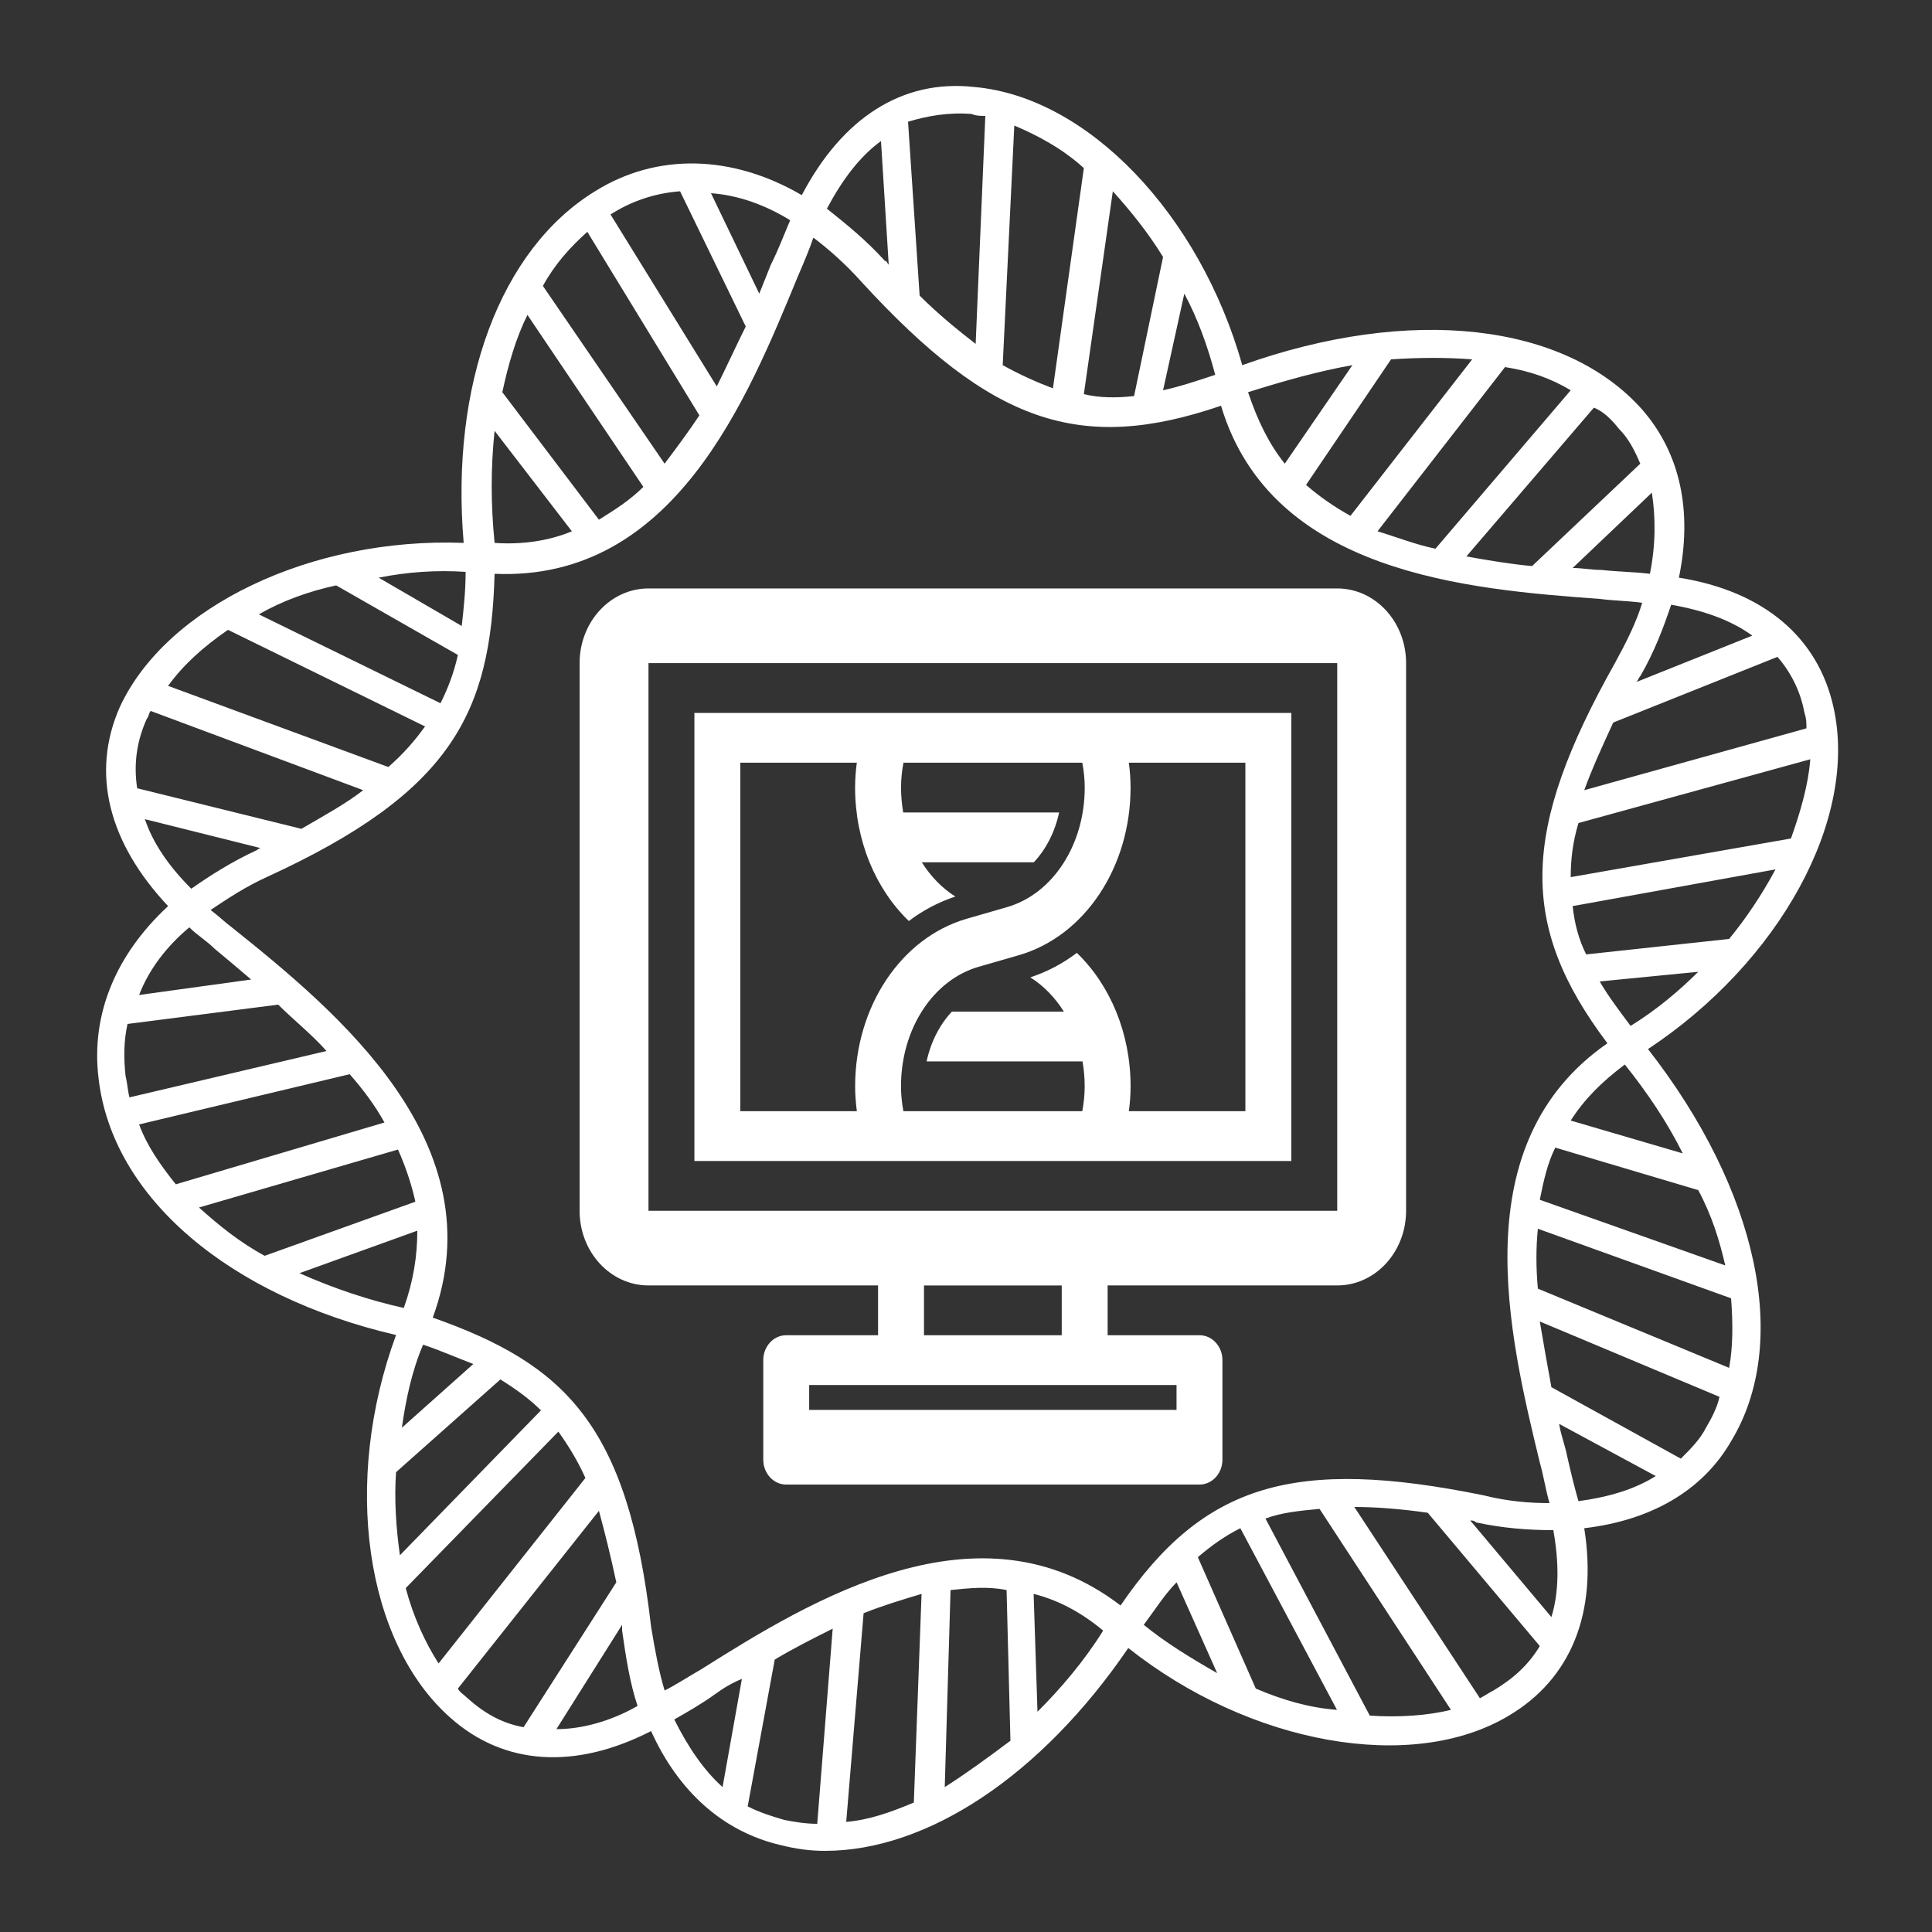 <?xml version="1.0" encoding="UTF-8" standalone="no"?>
<svg
   xmlns:dc="http://purl.org/dc/elements/1.1/"
   xmlns:cc="http://creativecommons.org/ns#"
   xmlns:rdf="http://www.w3.org/1999/02/22-rdf-syntax-ns#"
   xmlns:svg="http://www.w3.org/2000/svg"
   xmlns="http://www.w3.org/2000/svg"
   id="svg3883"
   xml:space="preserve"
   style="enable-background:new 0 0 100 100;"
   viewBox="0 0 100 100"
   y="0px"
   x="0px"
   version="1.1"
   fill="white"
   width="100px"
   height="100px"><rect x="0" y="0" width="100" height="100" fill="#333333" stroke="none"/><defs
     id="defs3887" />

<path
     id="path3881"
     d="M94.9,36.6c-0.8-3.6-3.6-6-8-6.7c0.7-3.4,0.1-6.4-1.9-8.7C81,16.7,73,15.8,64.3,18.9c-2.2-7.8-8-13.9-13.9-14.4  c-3.7-0.4-6.8,1.6-8.9,5.6c-3.6-2.1-7.5-2.2-10.7-0.2c-4.9,3-7.5,10-6.8,18.2c-7.9-0.3-15.4,3.3-17.8,8.5C4.7,40,5.6,43.6,8.7,46.9  c-2.7,2.5-4,5.6-3.6,8.9c0.7,6.2,6.8,11.3,15.4,13.3c-2.8,7.6-1.6,15.9,2.8,19.8c2.8,2.5,6.5,2.7,10.4,0.7c1.4,3.1,3.7,5.2,6.7,5.9  c0.8,0.2,1.5,0.3,2.3,0.3c5.3,0,11.2-3.9,15.7-10.5c6.3,5,14.7,6.5,19.7,3.5c3.2-1.9,4.6-5.3,3.9-9.7c3.4-0.4,6.1-1.9,7.6-4.5  c3.1-5.1,1.4-13-4.3-20.3C92.1,49.8,96.2,42.4,94.9,36.6z M84.4,53.1c-0.6-0.8-1.2-1.6-1.6-2.3l5.1-0.5  C86.9,51.3,85.7,52.3,84.4,53.1z M89.5,48.6l-7.4,0.8c-0.4-0.8-0.6-1.6-0.7-2.5L91.9,45C91.2,46.3,90.4,47.5,89.5,48.6z M92.7,43.4  l-11.4,2c0-0.9,0.1-1.8,0.4-2.8l12-3.3C93.6,40.6,93.2,42,92.7,43.4z M93.4,36.9c0.1,0.3,0.1,0.5,0.1,0.8l-11.5,3.2  c0.4-1.1,0.9-2.2,1.5-3.5L92,34C92.7,34.8,93.2,35.8,93.4,36.9z M90.7,32.9l-6,2.4c0.1-0.1,0.1-0.2,0.2-0.3c0.7-1.2,1.2-2.5,1.6-3.7  C88.2,31.6,89.6,32.1,90.7,32.9z M85.4,29.7c-0.8-0.1-1.6-0.1-2.5-0.2c-0.5,0-1-0.1-1.5-0.1l4.1-3.9C85.7,26.8,85.7,28.2,85.4,29.7z   M83.8,22.2c0.5,0.5,0.8,1.1,1.1,1.8l-5.6,5.3c-1.1-0.1-2.3-0.3-3.4-0.5l6.6-7.7C83,21.3,83.4,21.7,83.8,22.2z M81.3,20.2l-7,8.2  c-1-0.2-2-0.6-3-0.9l6.6-8.5C79.2,19.2,80.3,19.6,81.3,20.2z M76.2,18.6l-6.3,8.1c-0.9-0.5-1.6-1-2.3-1.6l4.4-6.5  C73.5,18.5,74.9,18.5,76.2,18.6z M70,18.9L66.5,24c-0.8-1-1.4-2.2-1.9-3.7C66.5,19.7,68.3,19.2,70,18.9z M61.3,15.2  c0.7,1.3,1.2,2.7,1.6,4.2c-0.9,0.3-1.8,0.6-2.7,0.8L61.3,15.2z M60.2,13.3l-1.5,7.2c-0.9,0.1-1.8,0.1-2.6-0.1l1.5-10.5  C58.5,10.9,59.4,12,60.2,13.3z M52.5,6.5c1.2,0.5,2.5,1.2,3.6,2.2l-1.6,11.4c-0.8-0.3-1.7-0.7-2.6-1.2L52.5,6.5z M50.3,5.9  C50.5,6,50.8,6,51,6l-0.5,11.8c-0.9-0.7-1.9-1.5-2.9-2.5l-0.6-9C48,6,49.1,5.8,50.3,5.9z M45.6,7.3l0.4,6.4  c-0.1-0.1-0.1-0.2-0.2-0.2c-1-1.1-2-1.9-3-2.7C43.6,9.3,44.5,8.1,45.6,7.3z M40.9,11.4c-0.3,0.7-0.6,1.5-1,2.3  c-0.2,0.5-0.4,1-0.6,1.5l-2.5-5.2C38.2,10.1,39.6,10.6,40.9,11.4z M31.6,11.1c1.1-0.7,2.3-1.1,3.6-1.2l3.4,7c-0.5,1-1,2.1-1.5,3.1  L31.6,11.1C31.6,11.1,31.6,11.1,31.6,11.1z M30.4,12l5.8,9.5c-0.6,0.9-1.2,1.7-1.8,2.5l-6.3-9.2C28.7,13.7,29.5,12.8,30.4,12z   M27.3,16.3l6,8.9c-0.7,0.7-1.5,1.2-2.3,1.7L26,20.3C26.3,18.9,26.7,17.5,27.3,16.3z M25.6,22.3l4,5.2c-1.2,0.5-2.6,0.7-4,0.6  C25.4,26.1,25.4,24.2,25.6,22.3z M24.1,29.6c0,1-0.1,1.9-0.2,2.8l-4.3-2.5C21.1,29.6,22.6,29.5,24.1,29.6z M17.4,30.3l6.3,3.6  c-0.2,0.9-0.5,1.7-0.9,2.5l-9.4-4.6C14.6,31.1,16,30.6,17.4,30.3z M11.8,32.6l10.2,5c-0.5,0.7-1.1,1.4-1.9,2.1L8.7,35.5  C9.5,34.4,10.5,33.5,11.8,32.6z M7.6,37.2c0.1-0.1,0.1-0.3,0.2-0.4l11,4.1c-0.9,0.7-2,1.3-3.2,2l-8.5-2.1  C6.9,39.5,7.1,38.3,7.6,37.2z M7.5,42.4l6,1.5c-0.1,0-0.2,0.1-0.2,0.1c-1.3,0.6-2.4,1.3-3.4,2C8.7,44.8,7.9,43.6,7.5,42.4z M9.8,48  c0.4,0.4,0.9,0.7,1.3,1.1c0.6,0.5,1.2,1,1.9,1.6l-5.8,0.8C7.7,50.2,8.6,49,9.8,48z M6.5,55.7c-0.1-0.9-0.1-1.8,0.1-2.7l7.8-1  c0.8,0.8,1.7,1.5,2.5,2.4L6.7,56.8C6.6,56.4,6.6,56.1,6.5,55.7z M7.2,58.2l10.9-2.6c0.7,0.8,1.3,1.6,1.8,2.5L9.1,61.3  C8.3,60.3,7.6,59.3,7.2,58.2z M10.3,62.5l10.3-3c0.4,0.9,0.7,1.8,0.9,2.7L13.7,65l0,0C12.4,64.3,11.3,63.4,10.3,62.5z M15.5,65.9  l6.1-2.2c0,1.3-0.2,2.6-0.7,4C19.1,67.3,17.3,66.7,15.5,65.9z M21.9,69.6c0.9,0.3,1.8,0.7,2.6,1l-3.7,3.3C21,72.5,21.3,71,21.9,69.6  z M20.5,76.2l5.4-4.8c0.8,0.5,1.5,1,2.1,1.6l-7.3,7.5C20.5,79.1,20.4,77.6,20.5,76.2z M22.7,86.1c-0.7-1.1-1.3-2.4-1.7-3.9l7.9-8.1  c0.5,0.7,1,1.5,1.4,2.4L22.7,86.1z M27.1,89.4c-1.1-0.2-2-0.7-2.9-1.5c-0.2-0.2-0.4-0.3-0.5-0.5l7.3-9.2c0.3,1.1,0.6,2.3,0.9,3.7  L27.1,89.4z M28.8,89.5l3.4-5.4c0,0.1,0,0.2,0,0.3c0.2,1.4,0.4,2.7,0.8,3.9C31.6,89.1,30.1,89.5,28.8,89.5z M37.4,92.5  c-1-0.9-1.8-2.1-2.5-3.5c0.7-0.4,1.4-0.8,2.1-1.3c0.4-0.3,0.9-0.6,1.4-0.8L37.4,92.5z M42.3,94.4c-0.6,0-1.2-0.1-1.7-0.2  c-0.7-0.2-1.3-0.4-1.9-0.7l1.4-7.6c1-0.6,2-1.1,3-1.6L42.3,94.4z M47.3,93.3c-1.2,0.5-2.3,0.9-3.5,1l0.9-10.8c1-0.4,2-0.7,3-1  L47.3,93.3z M48.9,92.5l0.3-10.2c1-0.1,1.9-0.2,2.9,0l0.2,7.8C51.1,91,50,91.8,48.9,92.5z M53.7,88.6l-0.2-6.1  c1.2,0.3,2.4,0.9,3.6,1.9C56.1,86,54.9,87.4,53.7,88.6z M58,83.1c-7.3-5.6-16-0.3-21.7,3.3c-0.7,0.4-1.3,0.8-1.9,1.1  c-0.3-1-0.5-2.1-0.7-3.3c-1.2-10.5-4.5-13.6-11.3-16c3.3-9-4.9-15.8-10.4-20.2c-0.4-0.3-0.7-0.6-1.1-0.9c0.9-0.6,1.8-1.2,2.9-1.7  c9.6-4.4,11.6-8.5,11.8-15.7c9.3,0.4,13.1-9.1,15.7-15.4c0.3-0.7,0.6-1.4,0.8-2c0.8,0.6,1.7,1.4,2.5,2.3c6.7,7.3,11.3,8.9,18.6,6.4  C65.8,29.7,76,30.5,82.8,31c0.8,0.1,1.5,0.1,2.2,0.2c-0.3,1-0.8,2-1.4,3.1c-4.9,8.7-5,13.6-0.4,19.7c-7.5,5.2-5.1,15.1-3.5,21.7  c0.2,0.7,0.3,1.4,0.5,2.1c-1.1,0-2.2-0.1-3.4-0.4C67,75.4,62.3,76.8,58,83.1z M59.2,84.1c0.6-0.8,1.1-1.6,1.7-2.2l2.1,4.7  C61.6,85.8,60.3,85,59.2,84.1z M65,87.4l-3-6.8c0.7-0.6,1.4-1.1,2.2-1.5l5,9.4C67.8,88.4,66.4,88,65,87.4z M70.9,88.8l-5.4-10.2  c0.8-0.3,1.7-0.4,2.8-0.5l6.8,10.4C73.9,88.8,72.4,88.9,70.9,88.8z M77.3,87.5c-0.2,0.1-0.5,0.3-0.7,0.4L70.1,78  c1.1,0,2.4,0.1,3.8,0.3l5.8,6.9C79.1,86.2,78.3,86.9,77.3,87.5z M80.3,83.7l-4.2-5c0.1,0,0.2,0,0.3,0.1c1.4,0.3,2.7,0.4,4,0.4  C80.7,80.9,80.7,82.4,80.3,83.7z M81.7,77.7c-0.2-0.7-0.4-1.5-0.6-2.4c-0.1-0.5-0.3-1-0.4-1.6l5,2.7C84.6,77.1,83.2,77.5,81.7,77.7z   M88.3,73.9C88,74.5,87.5,75,87,75.5l-6.7-3.7c-0.2-1.1-0.4-2.2-0.6-3.4l9.3,3.9C88.9,72.8,88.6,73.4,88.3,73.9z M89.5,70.8  l-9.9-4.1c-0.1-1.1-0.1-2.1,0-3.1l10,3.6C89.7,68.5,89.7,69.7,89.5,70.8z M89.3,65.5l-9.6-3.4c0.2-1,0.4-1.9,0.8-2.7l7.4,2.2  C88.6,62.9,89,64.2,89.3,65.5z M81.3,58c0.7-1.1,1.6-2,2.8-2.9c1.2,1.5,2.2,3,3,4.6L81.3,58z" >
        <animateTransform attributeName="transform"
             type="scale"
             additive="sum" 
             from="0 0.2"
             to="1 1"
             begin="0s"
             dur="2s"
             fill="freeze"
        />
</path>

<path
     style="stroke-width:0.495"
     id="path3763"
     d="M 69.215,30.458 H 33.565 C 31.596,30.458 30,32.188 30,34.323 V 62.669 c 0,2.135 1.596,3.865 3.565,3.865 h 11.883 v 2.577 h -4.753 c -0.656,0 -1.188,0.577 -1.188,1.288 v 5.154 c 0,0.712 0.532,1.288 1.188,1.288 h 21.39 c 0.656,0 1.188,-0.577 1.188,-1.288 v -5.154 c 0,-0.712 -0.532,-1.288 -1.188,-1.288 H 57.331 v -2.577 h 11.883 c 1.969,0 3.565,-1.731 3.565,-3.865 V 34.323 c 0,-2.135 -1.596,-3.865 -3.565,-3.865 z m -8.318,41.231 v 1.288 H 41.883 v -1.288 z m -13.072,-2.577 v -2.577 h 7.13 v 2.577 z M 69.215,62.669 H 33.565 V 34.323 h 35.65 z" /><path
     style="stroke-width:0.495"
     id="path3765"
     d="M 66.838,36.9 H 35.942 V 60.093 H 66.838 Z M 38.318,57.516 V 39.477 h 6.031 c -0.057,0.425 -0.089,0.855 -0.089,1.288 0,2.753 1.064,5.253 2.782,6.907 0.728,-0.554 1.539,-0.98 2.409,-1.267 -0.689,-0.433 -1.279,-1.042 -1.739,-1.774 h 5.8 c 0.628,-0.669 1.092,-1.568 1.308,-2.577 h -8.071 c -0.07,-0.417 -0.111,-0.848 -0.111,-1.288 0,-0.436 0.045,-0.866 0.125,-1.288 h 9.257 c 0.08,0.422 0.125,0.852 0.125,1.288 0,2.957 -1.652,5.501 -4.017,6.185 l -2.085,0.602 c -3.404,0.984 -5.781,4.551 -5.781,8.675 0,0.433 0.033,0.863 0.089,1.288 z m 26.143,0 h -6.031 c 0.057,-0.425 0.089,-0.855 0.089,-1.288 0,-2.753 -1.064,-5.253 -2.782,-6.907 -0.728,0.554 -1.539,0.98 -2.409,1.267 0.689,0.433 1.279,1.042 1.739,1.774 H 49.269 c -0.628,0.669 -1.092,1.568 -1.308,2.577 h 8.071 c 0.07,0.417 0.111,0.848 0.111,1.288 0,0.436 -0.045,0.866 -0.125,1.288 h -9.258 c -0.079,-0.422 -0.125,-0.852 -0.125,-1.288 0,-2.957 1.652,-5.501 4.017,-6.185 l 2.085,-0.602 c 3.404,-0.984 5.781,-4.551 5.781,-8.675 0,-0.433 -0.033,-0.863 -0.089,-1.288 h 6.031 z" /></svg>

